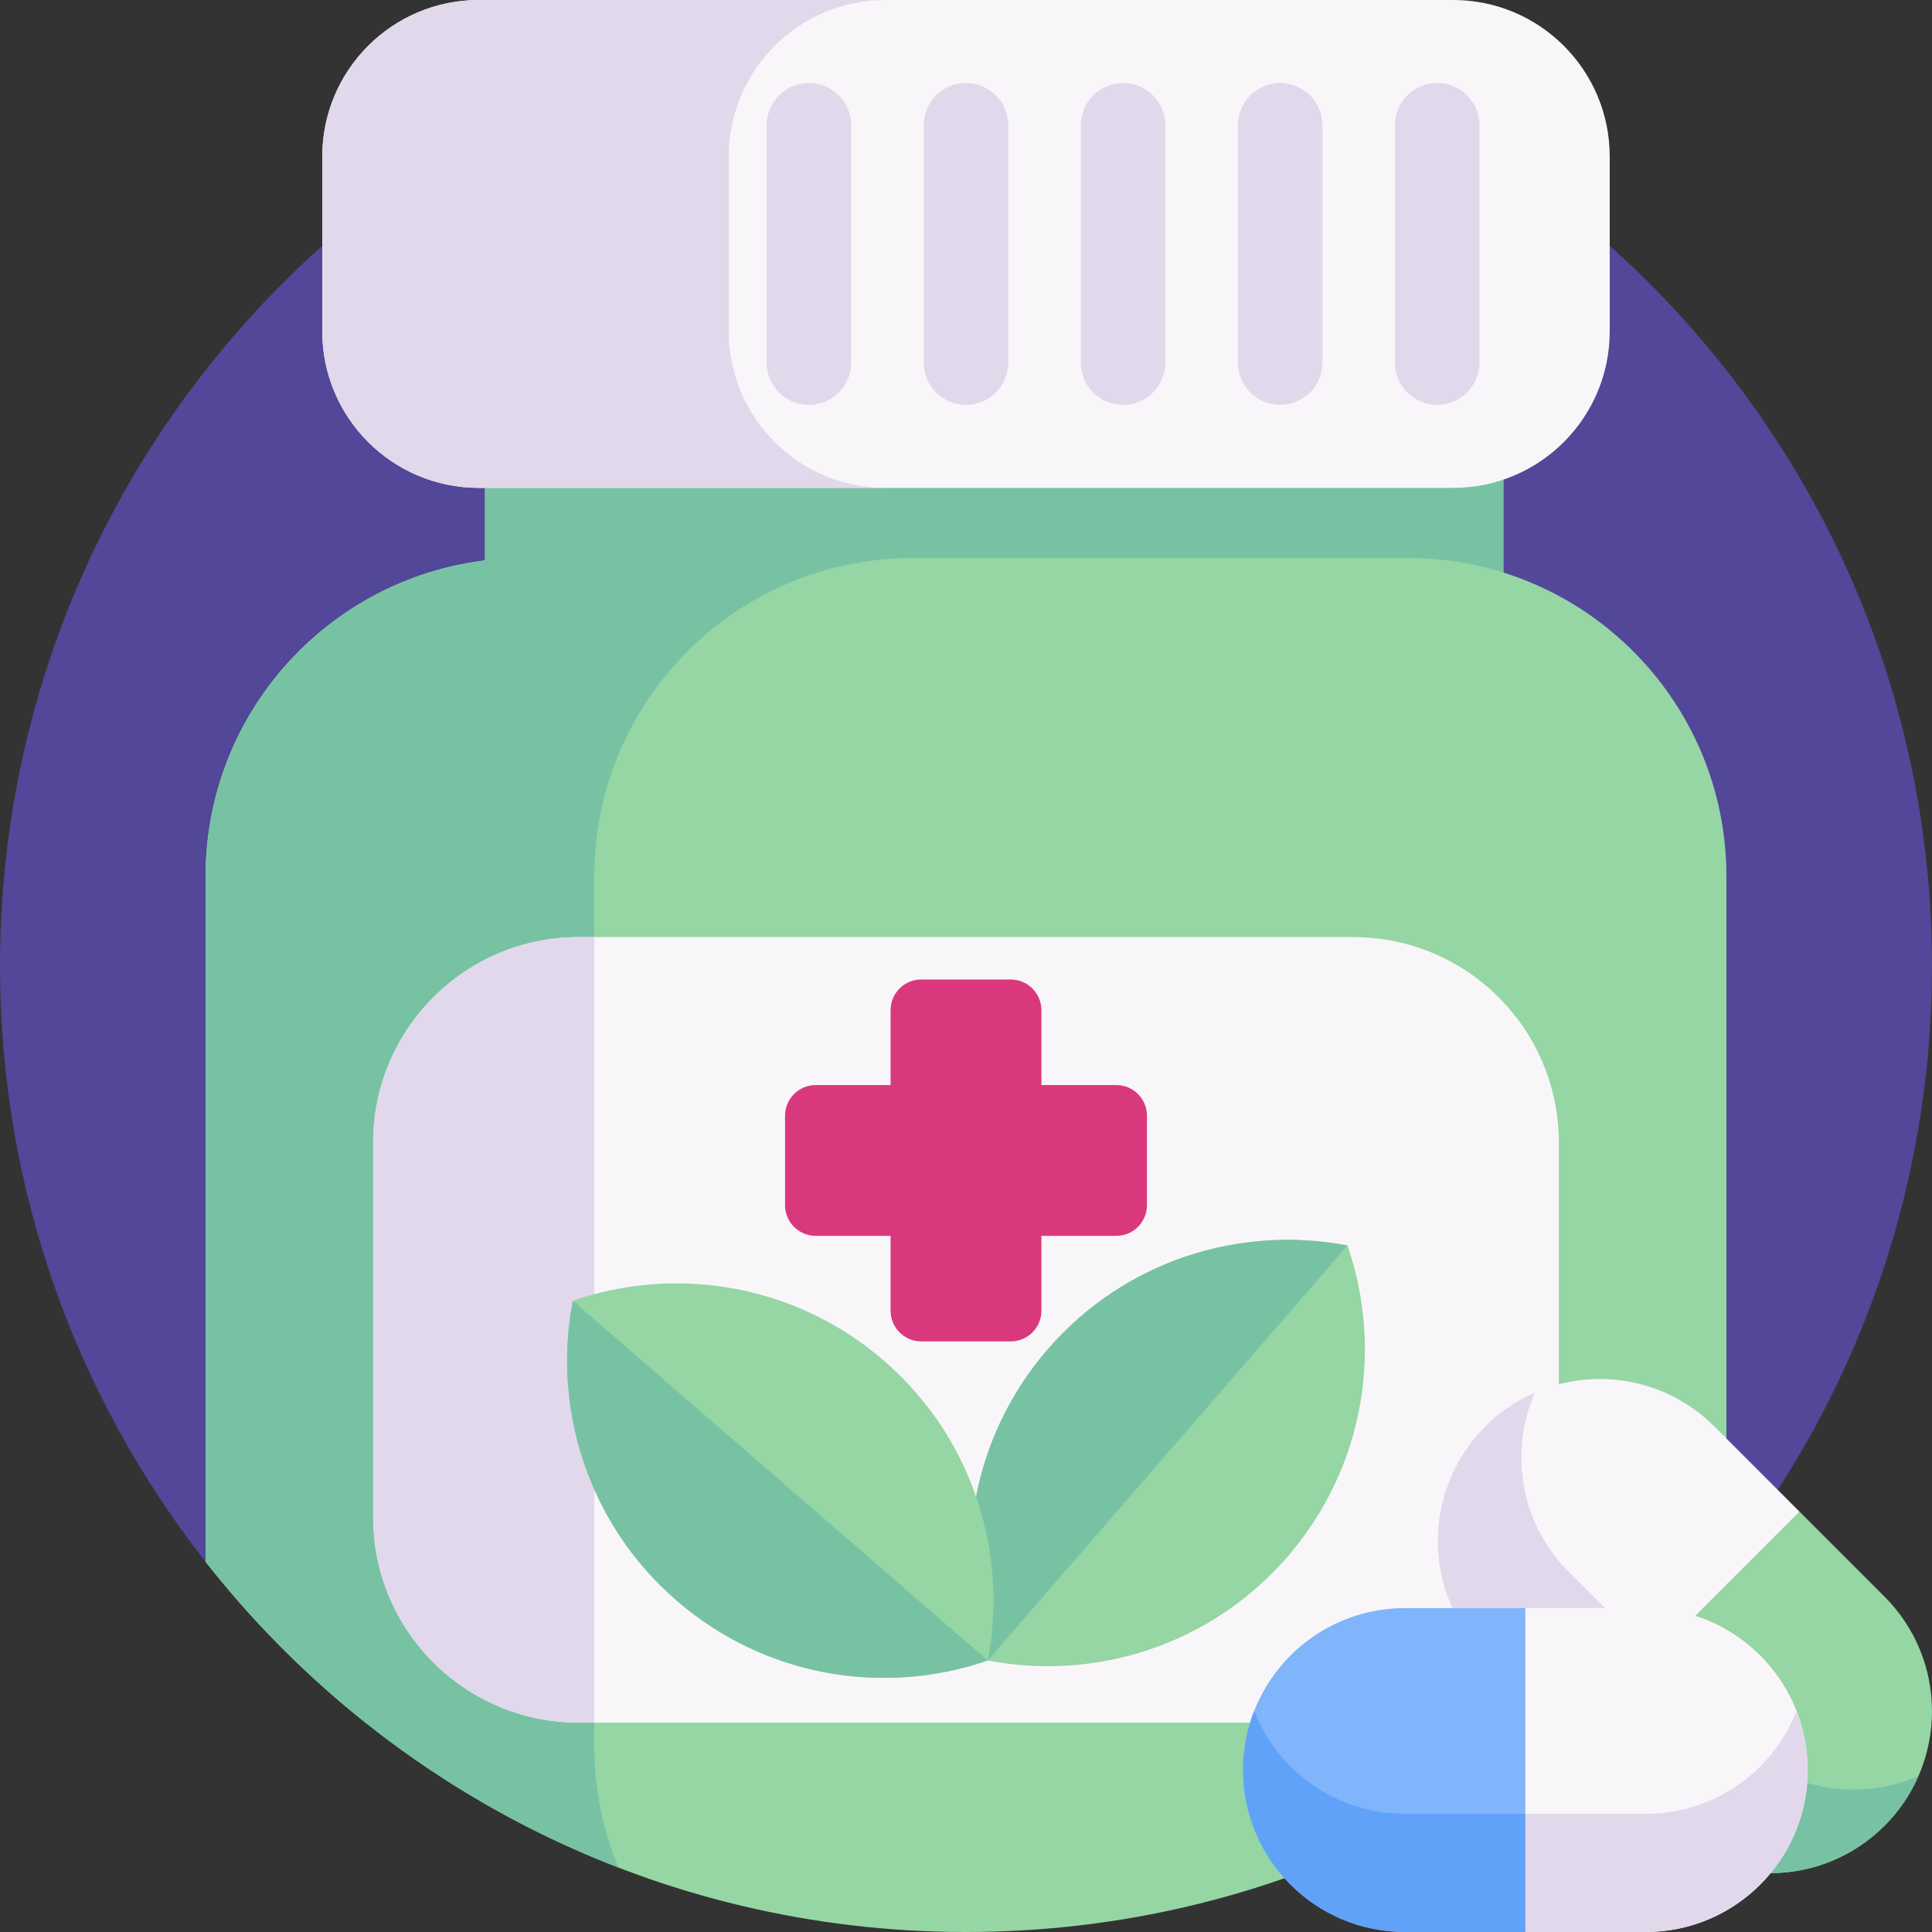 <svg id="Capa_1" enable-background="new 0 0 512 512" height="512" viewBox="0 0 512 512" width="512" xmlns="http://www.w3.org/2000/svg"><rect x="0" y="0" width="512" height="512" fill="#333333" stroke="none"/><g><path d="m512 256c0 59.57-20.35 114.39-54.48 157.89-46.86 59.73-119.71 21.784-201.52 21.784-32.45 0-63.5-6.04-92.08-17.07-43.44-16.74-81.17 31.316-109.44-4.713-34.13-43.501-54.48-98.321-54.48-157.891 0-141.38 114.62-256 256-256s256 114.62 256 256z" fill="#524798"/><path d="m128.455 98.699h270.023v105.083h-270.023z" fill="#78c2a4"/><path d="m385.103 129.293h-258.206c-22.915 0-41.491-18.576-41.491-41.491v-46.311c0-22.915 18.577-41.491 41.491-41.491h258.205c22.915 0 41.491 18.576 41.491 41.491v46.311c.001 22.915-18.576 41.491-41.49 41.491z" fill="#f9f6f9"/><path d="m234.636 129.291h-107.74c-22.91 0-41.49-18.58-41.49-41.49v-46.31c0-22.92 18.58-41.49 41.49-41.49h107.74c-22.91 0-41.49 18.57-41.49 41.49v46.31c0 22.91 18.58 41.49 41.49 41.49z" fill="#e2d8ec"/><path d="m457.52 232.239v181.651c-46.86 59.73-119.71 98.11-201.52 98.11s-154.66-38.38-201.52-98.11v-181.651c0-46.58 37.76-84.35 84.35-84.35h234.34c46.59 0 84.35 37.77 84.35 84.35z" fill="#95d6a4"/><path d="m157.5 232.239v230.371c0 11.45 2.28 22.37 6.42 32.32-43.44-16.74-81.17-45.01-109.44-81.04v-181.651c0-46.58 37.76-84.35 84.35-84.35h103.02c-46.58 0-84.35 37.77-84.35 84.35z" fill="#78c2a4"/><path d="m413.11 302.82v99.22c0 30.08-24.39 54.47-54.48 54.47h-205.26c-30.09 0-54.48-24.39-54.48-54.47v-99.22c0-30.09 24.39-54.48 54.48-54.48h205.26c30.09 0 54.48 24.39 54.48 54.48z" fill="#f9f6f9"/><path d="m295.833 287.551h-19.852v-19.852c0-4.485-3.636-8.121-8.121-8.121h-23.72c-4.485 0-8.121 3.636-8.121 8.121v19.852h-19.852c-4.485 0-8.121 3.636-8.121 8.121v23.72c0 4.485 3.636 8.121 8.121 8.121h19.852v19.852c0 4.485 3.636 8.121 8.121 8.121h23.72c4.485 0 8.121-3.636 8.121-8.121v-19.852h19.852c4.485 0 8.121-3.636 8.121-8.121v-23.72c0-4.485-3.636-8.121-8.121-8.121z" fill="#da387d"/><path d="m157.5 248.34v208.17h-4.13c-30.09 0-54.48-24.39-54.48-54.47v-99.22c0-30.09 24.39-54.48 54.48-54.48z" fill="#e2d8ec"/><g><g><path d="m499.429 483.834c-8.378 8.378-19.363 12.572-30.348 12.572s-21.97-4.193-30.348-12.572l-22.562-22.562 19.871-36.786 40.826-23.911 22.562 22.562c16.756 16.758 16.764 43.932-.001 60.697z" fill="#95d6a4"/><path d="m476.867 400.576-60.696 60.696-22.554-22.553c-16.765-16.765-16.757-43.94 0-60.696 8.387-8.387 19.363-12.572 30.348-12.572s21.97 4.193 30.348 12.572z" fill="#f9f6f9"/><path d="m499.429 483.834c-8.378 8.378-19.363 12.572-30.348 12.572s-21.97-4.193-30.348-12.572l-22.562-22.562 6.703-15.466 15.44-6.676 22.562 22.562c8.378 8.378 19.363 12.572 30.348 12.572 5.871 0 11.733-1.192 17.193-3.577-2.089 4.769-5.082 9.242-8.988 13.147z" fill="#78c2a4"/><path d="m438.313 439.13-22.142 22.142-22.554-22.553c-16.765-16.765-16.757-43.939 0-60.696 3.906-3.906 8.378-6.898 13.156-8.995-6.866 15.713-3.873 34.689 8.987 47.549z" fill="#e2d8ec"/></g><g><path d="m479.058 469.081c0 11.849-4.803 22.582-12.57 30.349s-18.5 12.57-30.349 12.57h-31.907l-11.961-40.062 11.961-45.776h31.907c23.698 0 42.919 19.21 42.919 42.919z" fill="#f9f6f9"/><path d="m404.232 426.162v85.838h-31.895c-23.71 0-42.919-19.221-42.919-42.919 0-11.86 4.802-22.582 12.57-30.349s18.5-12.57 30.349-12.57z" fill="#80b4fb"/><path d="m479.058 469.081c0 11.849-4.803 22.582-12.57 30.349s-18.5 12.57-30.349 12.57h-31.907l-6.196-15.676 6.196-15.638h31.907c11.849 0 22.581-4.802 30.349-12.57 4.151-4.151 7.453-9.14 9.628-14.686 1.895 4.849 2.942 10.128 2.942 15.651z" fill="#e2d8ec"/><path d="m404.232 480.686v31.314h-31.895c-23.71 0-42.919-19.221-42.919-42.919 0-5.523 1.046-10.802 2.942-15.663 6.256 15.965 21.791 27.268 39.977 27.268z" fill="#61a2f9"/></g></g><g fill="#e2d8ec"><path d="m214.372 107.299c-6.19 0-11.207-5.018-11.207-11.207v-62.891c0-6.19 5.018-11.207 11.207-11.207 6.19 0 11.207 5.018 11.207 11.207v62.891c.001 6.189-5.017 11.207-11.207 11.207z"/><path d="m256 107.299c-6.19 0-11.207-5.018-11.207-11.207v-62.891c0-6.19 5.018-11.207 11.207-11.207 6.19 0 11.207 5.018 11.207 11.207v62.891c0 6.189-5.017 11.207-11.207 11.207z"/><path d="m297.628 107.299c-6.19 0-11.207-5.018-11.207-11.207v-62.891c0-6.19 5.018-11.207 11.207-11.207 6.19 0 11.207 5.018 11.207 11.207v62.891c0 6.189-5.018 11.207-11.207 11.207z"/><path d="m339.255 107.299c-6.19 0-11.207-5.018-11.207-11.207v-62.891c0-6.19 5.018-11.207 11.207-11.207 6.19 0 11.207 5.018 11.207 11.207v62.891c0 6.189-5.017 11.207-11.207 11.207z"/><path d="m380.883 107.299c-6.19 0-11.207-5.018-11.207-11.207v-62.891c0-6.19 5.018-11.207 11.207-11.207 6.19 0 11.207 5.018 11.207 11.207v62.891c0 6.189-5.018 11.207-11.207 11.207z"/></g><g><g><path d="m261.772 440.048c-9.463-27.424-4.447-59.004 15.923-82.506 20.373-23.496 50.923-32.943 79.41-27.466 9.463 27.424 4.447 59.004-15.926 82.499-20.37 23.503-50.92 32.951-79.407 27.473z" fill="#95d6a4"/><path d="m261.772 440.048c-9.463-27.424-4.447-59.004 15.923-82.506 20.373-23.496 50.923-32.943 79.41-27.466z" fill="#78c2a4"/></g><g><path d="m261.772 440.048c-27.424 9.463-59.004 4.447-82.506-15.923-23.496-20.373-32.943-50.923-27.466-79.41 27.424-9.463 59.004-4.447 82.499 15.926 23.503 20.369 32.951 50.919 27.473 79.407z" fill="#95d6a4"/><path d="m261.772 440.048c-27.424 9.463-59.004 4.447-82.506-15.923-23.496-20.373-32.943-50.923-27.466-79.41z" fill="#78c2a4"/></g></g></g></svg>